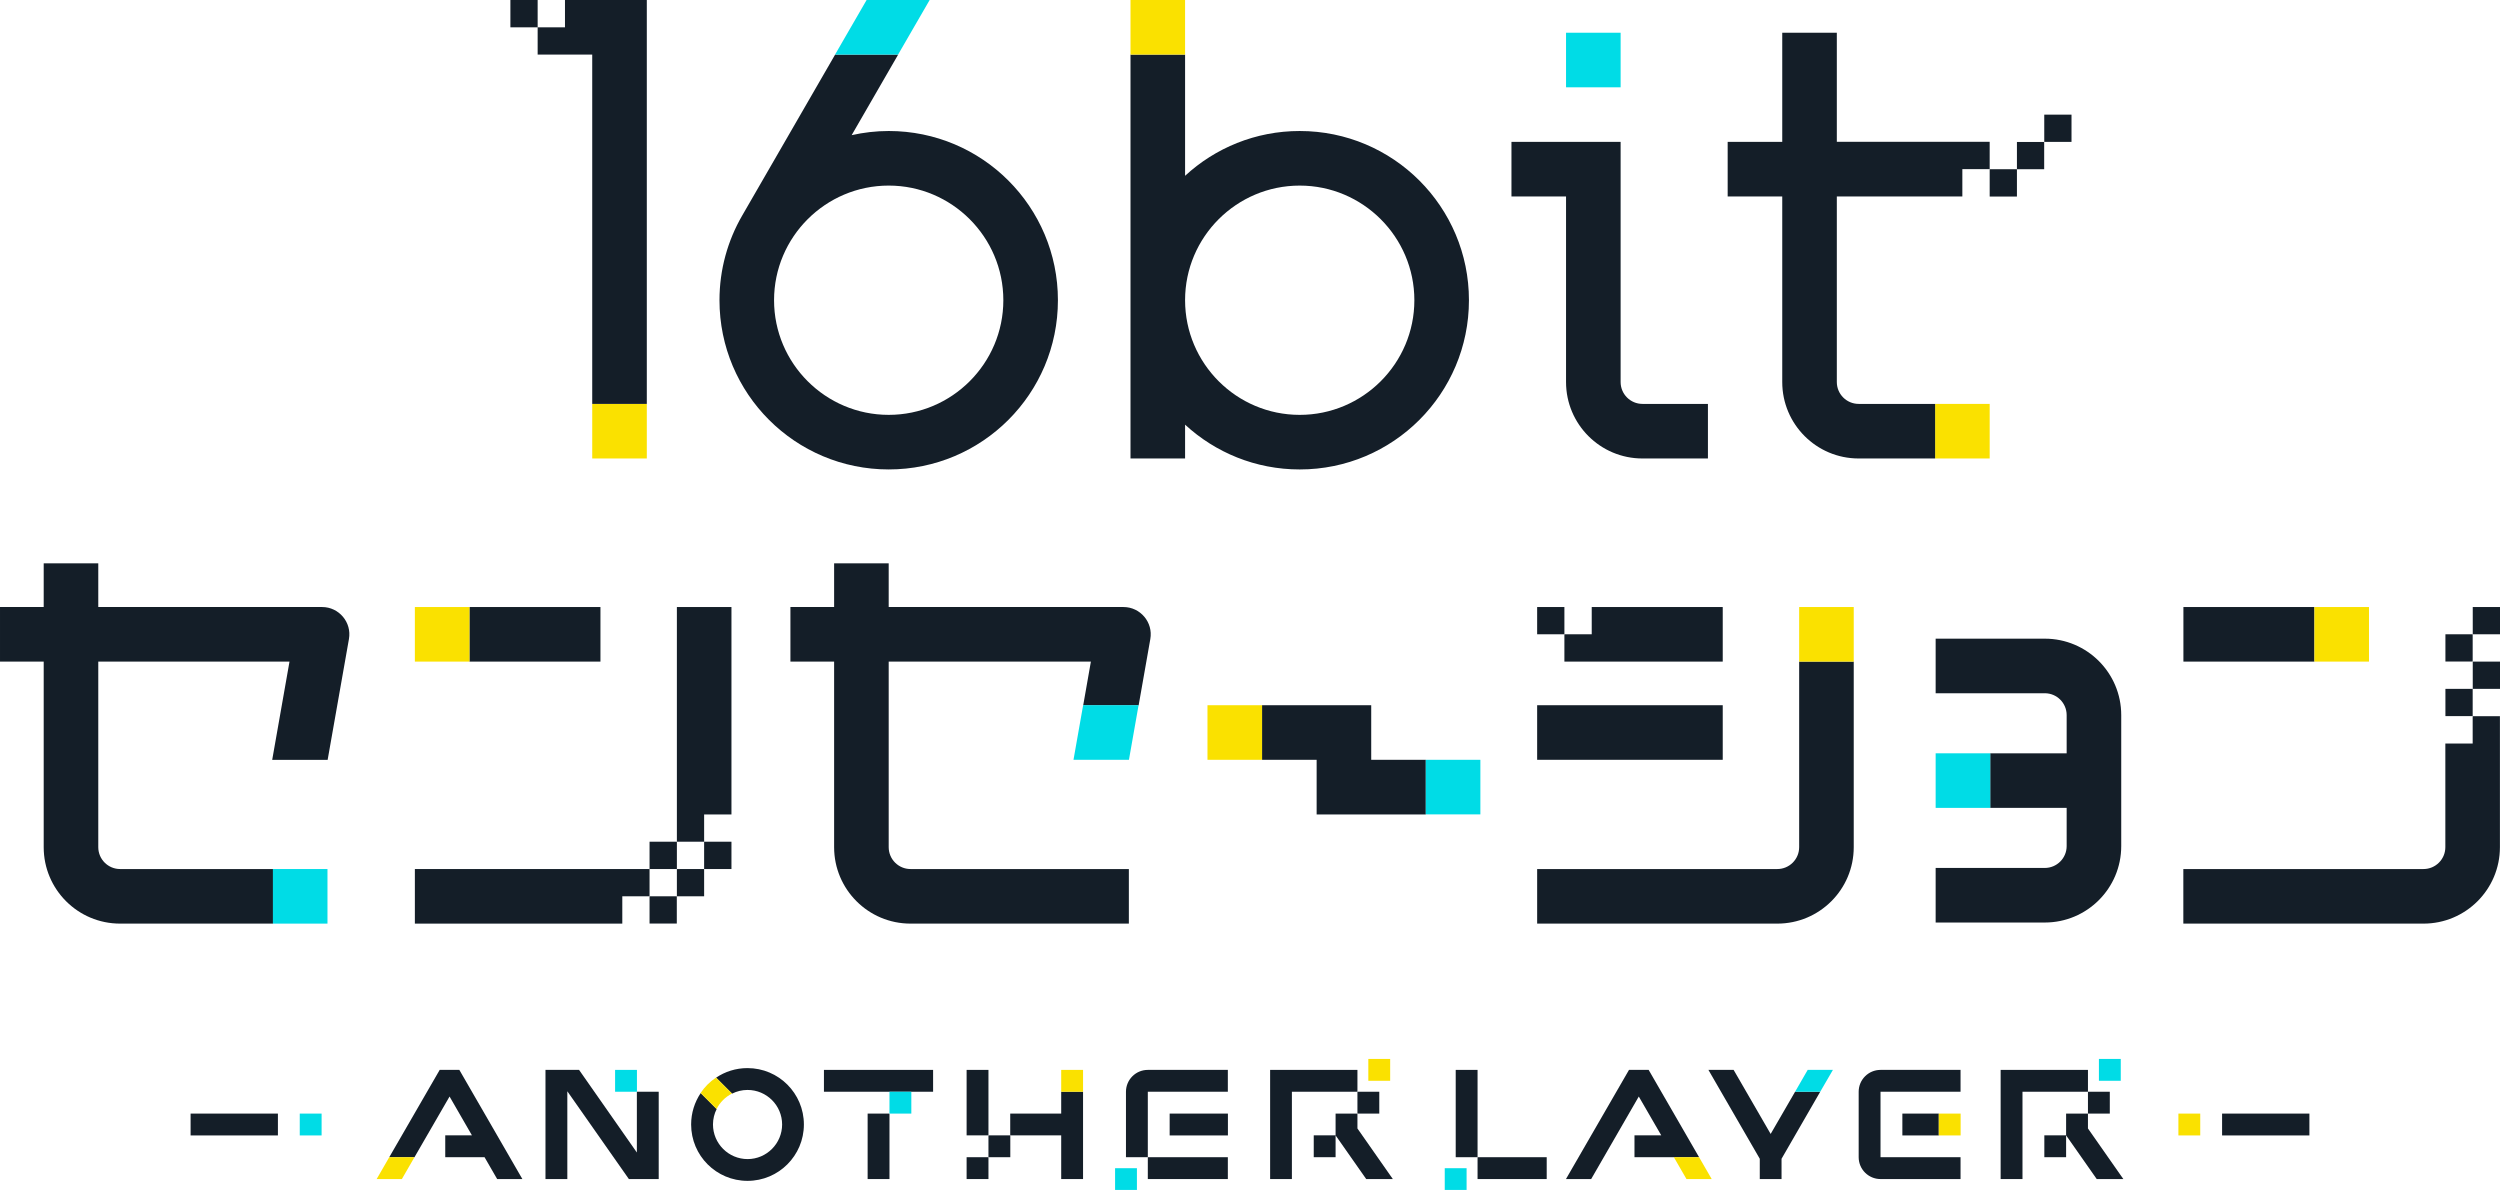 <?xml version="1.0" encoding="UTF-8"?>
<svg xmlns="http://www.w3.org/2000/svg" viewBox="0 0 319.26 151.96">
  <path d="m24.34 142.21h11.15v2.79h-11.15z" fill="#141e28"/>
  <path d="m38.28 142.21h2.79v2.79h-2.79z" fill="#00dce6"/>
  <path d="m283.77 142.21h11.15v2.79h-11.15z" fill="#141e28"/>
  <path d="m278.19 142.21h2.79v2.79h-2.79z" fill="#fae100"/>
  <g fill="#141e28">
    <path d="m175.11 97.03v-6.97h-13.94v6.97h6.97v6.98h13.94v-6.98z"/>
    <path d="m41.13 77.52h-28.58v-5.58h-6.97v5.58h-5.58v6.97h5.58v23.7c0 5.39 4.37 9.76 9.76 9.76h19.52v-6.97h-19.52c-1.54 0-2.79-1.25-2.79-2.79v-23.7h24.42l-2.21 12.55h7.08l2.72-15.43c.38-2.13-1.27-4.09-3.43-4.09"/>
    <path d="m278.83 77.52h16.73v6.97h-16.73z"/>
    <path d="m203.27 77.52v3.48h-3.49v3.49h3.49 16.73v-6.97z"/>
    <path d="m196.3 77.52h3.48v3.48h-3.48z"/>
    <path d="m196.3 90.06h23.7v6.97h-23.7z"/>
    <path d="m226.97 110.98h-30.67v6.97h30.67c5.39 0 9.76-4.37 9.76-9.76v-23.7h-6.97v23.7c0 1.54-1.25 2.79-2.79 2.79"/>
    <path d="m261.13 81.56h-13.94v6.97h13.94c1.54 0 2.79 1.25 2.79 2.79v4.88h-9.76v6.97h9.76v4.88c0 1.54-1.25 2.79-2.79 2.79h-13.94v6.97h13.94c5.39 0 9.76-4.37 9.76-9.76v-16.73c0-5.39-4.37-9.76-9.76-9.76"/>
  </g>
  <g fill="#fae100">
    <path d="m229.76 77.52h6.97v6.97h-6.97z"/>
    <path d="m295.56 77.52h6.97v6.97h-6.97z"/>
    <path d="m154.2 90.06h6.97v6.97h-6.97z"/>
  </g>
  <path d="m182.08 97.03h6.97v6.97h-6.97z" fill="#00dce6"/>
  <path d="m143.46 77.52h-29.97v-5.58h-6.97v5.58h-5.58v6.97h5.58v23.7c0 5.39 4.37 9.76 9.76 9.76h27.88v-6.97h-27.88c-1.54 0-2.79-1.25-2.79-2.79v-23.7h25.82l-.98 5.58h7.08l1.49-8.46c.38-2.13-1.27-4.09-3.43-4.09" fill="#141e28"/>
  <path d="m138.32 90.06-1.23 6.97h7.08l1.23-6.97z" fill="#00dce6"/>
  <path d="m247.19 96.2h6.97v6.97h-6.97z" fill="#00dce6"/>
  <g fill="#141e28">
    <path d="m59.95 77.52h16.73v6.97h-16.73z"/>
    <path d="m52.98 110.98v6.97h26.49v-3.49h3.48v-3.48z"/>
    <path d="m93.41 104.01v-26.49h-6.97v29.97h3.48v3.49h3.49v-3.49h-3.49v-3.48z"/>
    <path d="m82.95 114.46h3.48v3.48h-3.48z"/>
    <path d="m86.44 107.49h-3.49v3.49h3.49v3.48h3.48v-3.48h-3.48z"/>
  </g>
  <path d="m52.98 77.52h6.97v6.97h-6.97z" fill="#fae100"/>
  <g fill="#141e28">
    <path d="m319.26 91.46h-3.49v3.49h-3.49v13.24c0 1.54-1.25 2.79-2.79 2.79h-30.67v6.97h30.67c5.39 0 9.76-4.37 9.76-9.76v-16.73z"/>
    <path d="m312.29 87.97h3.48v3.48h-3.48z"/>
    <path d="m312.29 81h3.48v3.48h-3.48z"/>
    <path d="m315.78 77.52h3.48v3.48h-3.48z"/>
    <path d="m315.78 84.49h3.48v3.48h-3.48z"/>
  </g>
  <path d="m34.85 110.98h6.97v6.97h-6.97z" fill="#00dce6"/>
  <path d="m165.98 16.73c-5.65 0-10.79 2.17-14.64 5.72v-15.48h-6.97v31.36 20.22h6.97v-4.32c3.85 3.55 8.99 5.72 14.64 5.72 11.93 0 21.61-9.67 21.61-21.61s-9.67-21.61-21.61-21.61m0 36.25c-8.07 0-14.63-6.56-14.64-14.63v-.02c0-8.07 6.57-14.63 14.64-14.63s14.64 6.57 14.64 14.64-6.57 14.64-14.64 14.64" fill="#141e28"/>
  <path d="m144.37 0h6.97v6.97h-6.97z" fill="#fae100"/>
  <path d="m75.63 51.58h6.97v6.97h-6.97z" fill="#fae100"/>
  <path d="m199.99 4.18h6.97v6.97h-6.97z" fill="#00dce6"/>
  <path d="m209.75 51.58c-1.54 0-2.79-1.25-2.79-2.79v-30.67h-13.94v6.97h6.97v23.7c0 5.39 4.37 9.76 9.76 9.76h8.36v-6.97z" fill="#141e28"/>
  <path d="m247.12 51.58h6.97v6.97h-6.97z" fill="#fae100"/>
  <g fill="#141e28">
    <path d="m72.15 0v3.49h-3.49v-3.49h-3.48v3.49h3.48v3.48h6.97v44.61h6.97v-51.58z"/>
    <path d="m113.49 16.73c-1.63 0-3.21.19-4.73.53l5.94-10.29h-8.05l-11.87 20.56c-1.84 3.18-2.9 6.87-2.9 10.81 0 11.93 9.67 21.61 21.61 21.61s21.61-9.67 21.61-21.61-9.67-21.61-21.61-21.61m0 36.25c-8.07 0-14.64-6.57-14.64-14.64s6.57-14.64 14.64-14.64 14.64 6.57 14.64 14.64-6.57 14.64-14.64 14.64"/>
    <path d="m234.57 18.12v-13.94h-6.97v13.94h-6.97v6.97h6.97v23.7c0 5.39 4.37 9.76 9.76 9.76h9.76v-6.97h-9.76c-1.54 0-2.79-1.25-2.79-2.79v-23.7h16.03v-3.49h3.49v-3.49h-19.52z"/>
    <path d="m254.09 21.61h3.48v3.49h-3.48z"/>
    <path d="m257.57 18.13h3.48v3.48h-3.48z"/>
    <path d="m261.06 14.64h3.48v3.48h-3.48z"/>
  </g>
  <path d="m106.64 6.97h8.05l4.03-6.97h-8.05z" fill="#00dce6"/>
  <g fill="#141e28">
    <path d="m110.8 142.21h2.79v8.36h-2.79z"/>
    <path d="m105.22 136.63h13.94v2.79h-13.94z"/>
    <path d="m185.9 136.63h2.79v11.15h-2.79z"/>
    <path d="m188.69 147.78h8.83v2.79h-8.83z"/>
    <path d="m123.44 147.78h2.79v2.79h-2.79z"/>
    <path d="m126.23 144.99h2.79v2.79h-2.79z"/>
    <path d="m123.44 136.63h2.79v8.36h-2.79z"/>
    <path d="m138.31 139.42h-2.79v2.79h-6.51v2.78h6.51v5.58h2.79z"/>
    <path d="m149.37 142.21h7.44v2.79h-7.44z"/>
    <path d="m146.58 136.63c-1.54 0-2.79 1.25-2.79 2.79v8.36h2.79v-8.36h10.22v-2.79z"/>
    <path d="m146.58 147.78h10.22v2.79h-10.22z"/>
    <path d="m84.12 139.42h-2.79v7.76l-7.38-10.55h-4.29v13.94h2.79v-11.21l7.86 11.21h3.81z"/>
  </g>
  <g fill="#00dce6">
    <path d="m184.5 149.18h2.79v2.79h-2.79z"/>
    <path d="m142.4 149.18h2.79v2.79h-2.79z"/>
    <path d="m113.59 139.42h2.79v2.79h-2.79z"/>
  </g>
  <path d="m95.46 136.4c-1.49 0-2.87.45-4.01 1.22l1.44 1.44.6.6c.6-.3 1.26-.47 1.98-.47 2.43 0 4.41 1.98 4.41 4.41s-1.98 4.42-4.41 4.42-4.42-1.98-4.42-4.42c0-.71.17-1.38.47-1.97l-.72-.72-1.32-1.32c-.77 1.15-1.22 2.53-1.22 4.01 0 3.98 3.22 7.2 7.2 7.2s7.2-3.23 7.2-7.2-3.22-7.2-7.2-7.2" fill="#141e28"/>
  <path d="m78.55 136.63h2.79v2.79h-2.79z" fill="#00dce6"/>
  <path d="m58.66 136.63h-2.51l-6.44 11.15h3.22l4.48-7.75 2.86 4.96h-3.41v2.79h5.02l1.61 2.79h3.22z" fill="#141e28"/>
  <path d="m49.71 147.78-1.61 2.79h3.22l1.61-2.79z" fill="#fae100"/>
  <path d="m135.52 136.63h2.79v2.79h-2.79z" fill="#fae100"/>
  <path d="m229.24 139.42-3.12 5.39-4.73-8.18h-3.22l6.56 11.35v2.59h2.78v-2.59l4.94-8.56z" fill="#141e28"/>
  <path d="m230.85 136.63-1.61 2.79h3.21l1.62-2.79z" fill="#00dce6"/>
  <path d="m242.94 142.21h4.65v2.79h-4.65z" fill="#141e28"/>
  <path d="m240.15 136.63c-1.54 0-2.79 1.25-2.79 2.79v8.36c0 1.54 1.25 2.79 2.79 2.79h10.22v-2.79h-10.22v-8.36h10.22v-2.79z" fill="#141e28"/>
  <path d="m247.59 142.21h2.79v2.79h-2.79z" fill="#fae100"/>
  <g fill="#141e28">
    <path d="m212.15 144.99h-3.42v2.79h8.25l-6.44-11.15h-2.51l-8.05 13.94h3.22l6.08-10.54z"/>
    <path d="m266.64 139.42v-2.79h-11.15v13.94h2.79v-11.15zm0 2.79h2.79v-2.79h-2.79z"/>
    <path d="m271.16 150.57-4.52-6.46v-1.9h-2.79v2.78h-2.78v2.79h2.78v-2.79l3.91 5.58z"/>
  </g>
  <path d="m268.04 135.23h2.79v2.79h-2.79z" fill="#00dce6"/>
  <g fill="#141e28">
    <path d="m173.35 136.63h-8.37-2.78v2.79 11.15h2.78v-11.15h8.37z"/>
    <path d="m177.87 150.57-4.52-6.46v-1.9h-2.79v2.78h-2.79v2.79h2.79v-2.79l3.91 5.58z"/>
    <path d="m173.35 139.42h2.79v2.79h-2.79z"/>
  </g>
  <g fill="#fae100">
    <path d="m174.74 135.23h2.79v2.79h-2.79z"/>
    <path d="m91.51 141.62c.43-.85 1.12-1.54 1.97-1.97l-2.04-2.04c-.78.52-1.45 1.19-1.97 1.97z"/>
    <path d="m216.98 147.78 1.61 2.79h-3.22l-1.61-2.79z"/>
  </g>
</svg>
